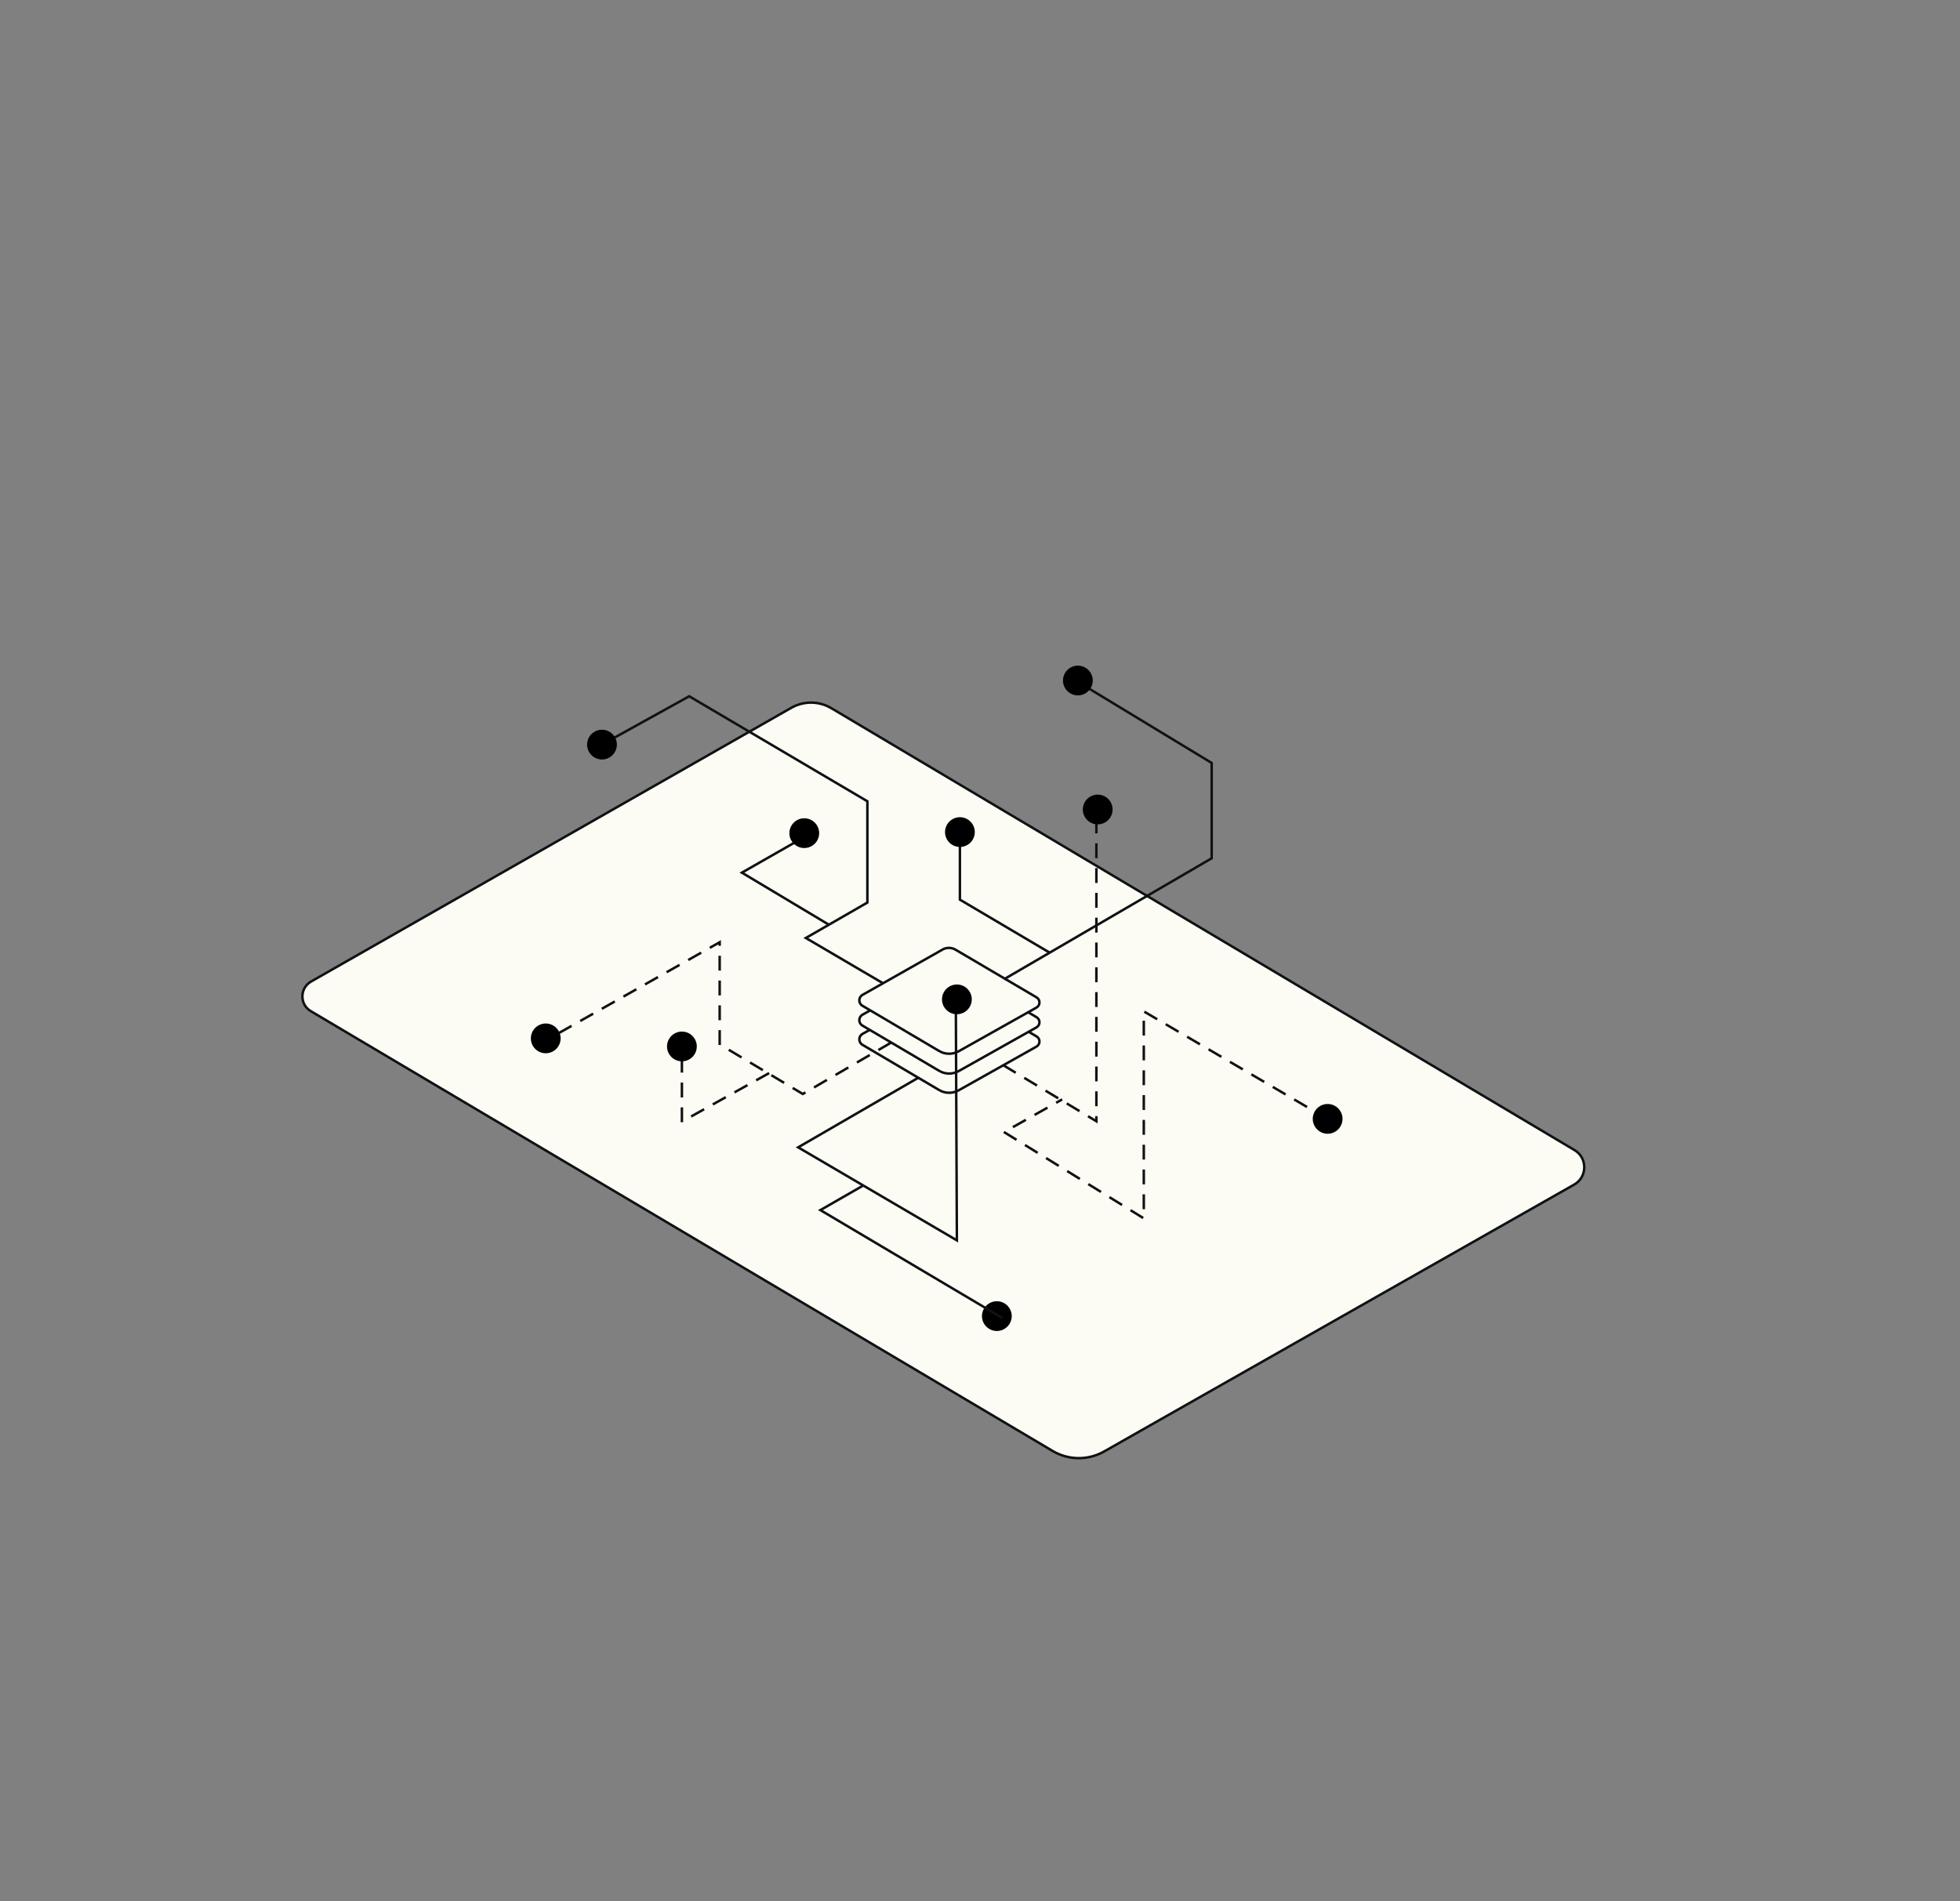 <?xml version="1.0" encoding="UTF-8"?>
<svg xmlns="http://www.w3.org/2000/svg" viewBox="0 0 790.12 766.43">
  <rect x="0" y="0" width="790.12" height="766.43" fill="#808080" stroke="none"/>
  <defs>
    <style>
      .cls-1, .cls-2, .cls-3, .cls-4 {
        stroke-miterlimit: 10;
      }

      .cls-1, .cls-3 {
        stroke: #0e1214;
      }

      .cls-1, .cls-4 {
        fill: none;
      }

      .cls-2, .cls-3 {
        fill: #fcfbf4;
      }

      .cls-2, .cls-4 {
        stroke: #0f1214;
      }

      .cls-4 {
        stroke-dasharray: 5 5;
        stroke-linecap: square;
      }
    </style>
  </defs>
  <g id="HG">
    <path class="cls-2" d="M335.15,285.53l299.57,178.15c5.31,3.16,5.23,10.86-.14,13.91l-189.47,107.59c-6.43,3.65-14.33,3.59-20.71-.16L125.3,407.67c-4.53-2.67-4.53-9.22,0-11.89l193.47-110.29c5.06-2.97,11.34-2.96,16.38.04Z"/>
  </g>
  <g id="Ebene_2" data-name="Ebene 2">
    <g>
      <path class="cls-3" d="M378.61,439.48l-30.95-18.26c-1.68-.99-1.66-3.42.04-4.38l32.26-18.27c1.62-.92,3.61-.9,5.22.04l32.68,19.24c1.58.93,1.55,3.22-.04,4.11l-31.32,17.6c-2.46,1.38-5.47,1.35-7.9-.08Z"/>
      <path class="cls-3" d="M378.61,431.73l-30.95-18.26c-1.68-.99-1.66-3.42.04-4.38l32.26-18.27c1.62-.92,3.61-.9,5.22.04l32.68,19.24c1.58.93,1.55,3.22-.04,4.11l-31.32,17.6c-2.46,1.38-5.47,1.35-7.9-.08Z"/>
      <path class="cls-3" d="M378.61,423.74l-30.95-18.26c-1.68-.99-1.66-3.42.04-4.38l32.26-18.27c1.62-.92,3.61-.9,5.22.04l32.68,19.24c1.58.93,1.55,3.22-.04,4.11l-31.32,17.6c-2.46,1.38-5.47,1.35-7.9-.08Z"/>
    </g>
  </g>
  <g id="Ebene_1" data-name="Ebene 1">
    <polyline class="cls-4" points="404.76 429.66 441.98 452.05 441.98 325.72"/>
    <polyline class="cls-4" points="358.85 420.57 323.62 441.05 290.12 421.05 290.12 379.88 220.55 419.17"/>
    <polyline class="cls-1" points="404.76 394.79 488.45 346.03 488.45 307.59 434.56 274.92"/>
    <polyline class="cls-1" points="370.37 434.4 321.75 462.57 385.74 500.07 385.31 403.01"/>
    <polyline class="cls-4" points="535.09 451.09 461.09 407.76 461.09 491.21 404.76 456.42 427.75 443.49"/>
    <polyline class="cls-1" points="355.97 396.42 324.85 378.16 349.66 363.88 349.66 323.05 277.83 280.71 242.18 300.45"/>
    <polyline class="cls-1" points="423.14 384.08 386.96 362.71 386.96 336.71"/>
    <polyline class="cls-4" points="309.63 432.87 274.89 452.19 274.89 420.85"/>
    <polyline class="cls-1" points="334.14 372.81 299.07 351.82 324.8 337.13"/>
    <path d="M270.04,425.42h0c-1.95-2.68-1.35-6.43,1.32-8.38h0c2.69-1.95,6.44-1.36,8.38,1.32h0c1.96,2.68,1.36,6.43-1.32,8.38h0c-1.06.78-2.3,1.15-3.52,1.15h0c-1.86,0-3.68-.86-4.86-2.47Z"/>
    <path d="M215.15,422.17h0c-1.95-2.68-1.35-6.43,1.32-8.38h0c2.69-1.95,6.44-1.36,8.38,1.32h0c1.96,2.68,1.36,6.43-1.32,8.38h0c-1.06.78-2.3,1.15-3.52,1.15h0c-1.86,0-3.68-.86-4.86-2.47Z"/>
    <path d="M237.82,303.73h0c-1.95-2.68-1.35-6.43,1.32-8.38h0c2.69-1.95,6.44-1.36,8.38,1.32h0c1.96,2.68,1.36,6.43-1.32,8.38h0c-1.06.78-2.3,1.15-3.52,1.15h0c-1.86,0-3.68-.86-4.86-2.47Z"/>
    <path d="M319.37,339.43h0c-1.95-2.68-1.35-6.43,1.32-8.38h0c2.69-1.95,6.44-1.36,8.38,1.32h0c1.96,2.68,1.36,6.43-1.32,8.38h0c-1.06.78-2.3,1.15-3.52,1.15h0c-1.86,0-3.68-.86-4.86-2.47Z"/>
    <path d="M380.89,406.44h0c-1.95-2.68-1.35-6.43,1.32-8.38h0c2.69-1.95,6.44-1.36,8.38,1.32h0c1.96,2.68,1.36,6.43-1.32,8.38h0c-1.06.78-2.3,1.15-3.52,1.15h0c-1.86,0-3.68-.86-4.86-2.47Z"/>
    <path d="M530.35,454.62h0c-1.95-2.68-1.35-6.43,1.32-8.38h0c2.69-1.95,6.44-1.36,8.38,1.32h0c1.96,2.68,1.36,6.43-1.32,8.38h0c-1.06.78-2.3,1.15-3.52,1.15h0c-1.86,0-3.68-.86-4.86-2.47Z"/>
    <path d="M397,534.14h0c-1.95-2.68-1.35-6.43,1.32-8.38h0c2.69-1.95,6.44-1.36,8.38,1.32h0c1.96,2.68,1.36,6.43-1.32,8.38h0c-1.06.78-2.3,1.15-3.52,1.15h0c-1.86,0-3.68-.86-4.86-2.47Z"/>
    <path d="M382.11,339h0c-1.95-2.68-1.35-6.43,1.32-8.38h0c2.69-1.95,6.44-1.36,8.38,1.32h0c1.96,2.68,1.36,6.43-1.32,8.38h0c-1.06.78-2.3,1.15-3.52,1.15h0c-1.86,0-3.68-.86-4.86-2.47Z"/>
    <path d="M429.66,277.89h0c-1.95-2.68-1.35-6.43,1.32-8.38h0c2.69-1.95,6.44-1.36,8.38,1.32h0c1.96,2.68,1.36,6.43-1.32,8.38h0c-1.06.78-2.3,1.15-3.52,1.15h0c-1.86,0-3.68-.86-4.86-2.47Z"/>
    <path d="M437.66,329.89h0c-1.95-2.68-1.35-6.43,1.32-8.38h0c2.69-1.95,6.44-1.36,8.38,1.32h0c1.96,2.68,1.36,6.43-1.32,8.38h0c-1.06.78-2.3,1.15-3.52,1.15h0c-1.86,0-3.68-.86-4.86-2.47Z"/>
    <polyline class="cls-1" points="348 477.95 330.72 487.87 404.16 531.41"/>
  </g>
</svg>